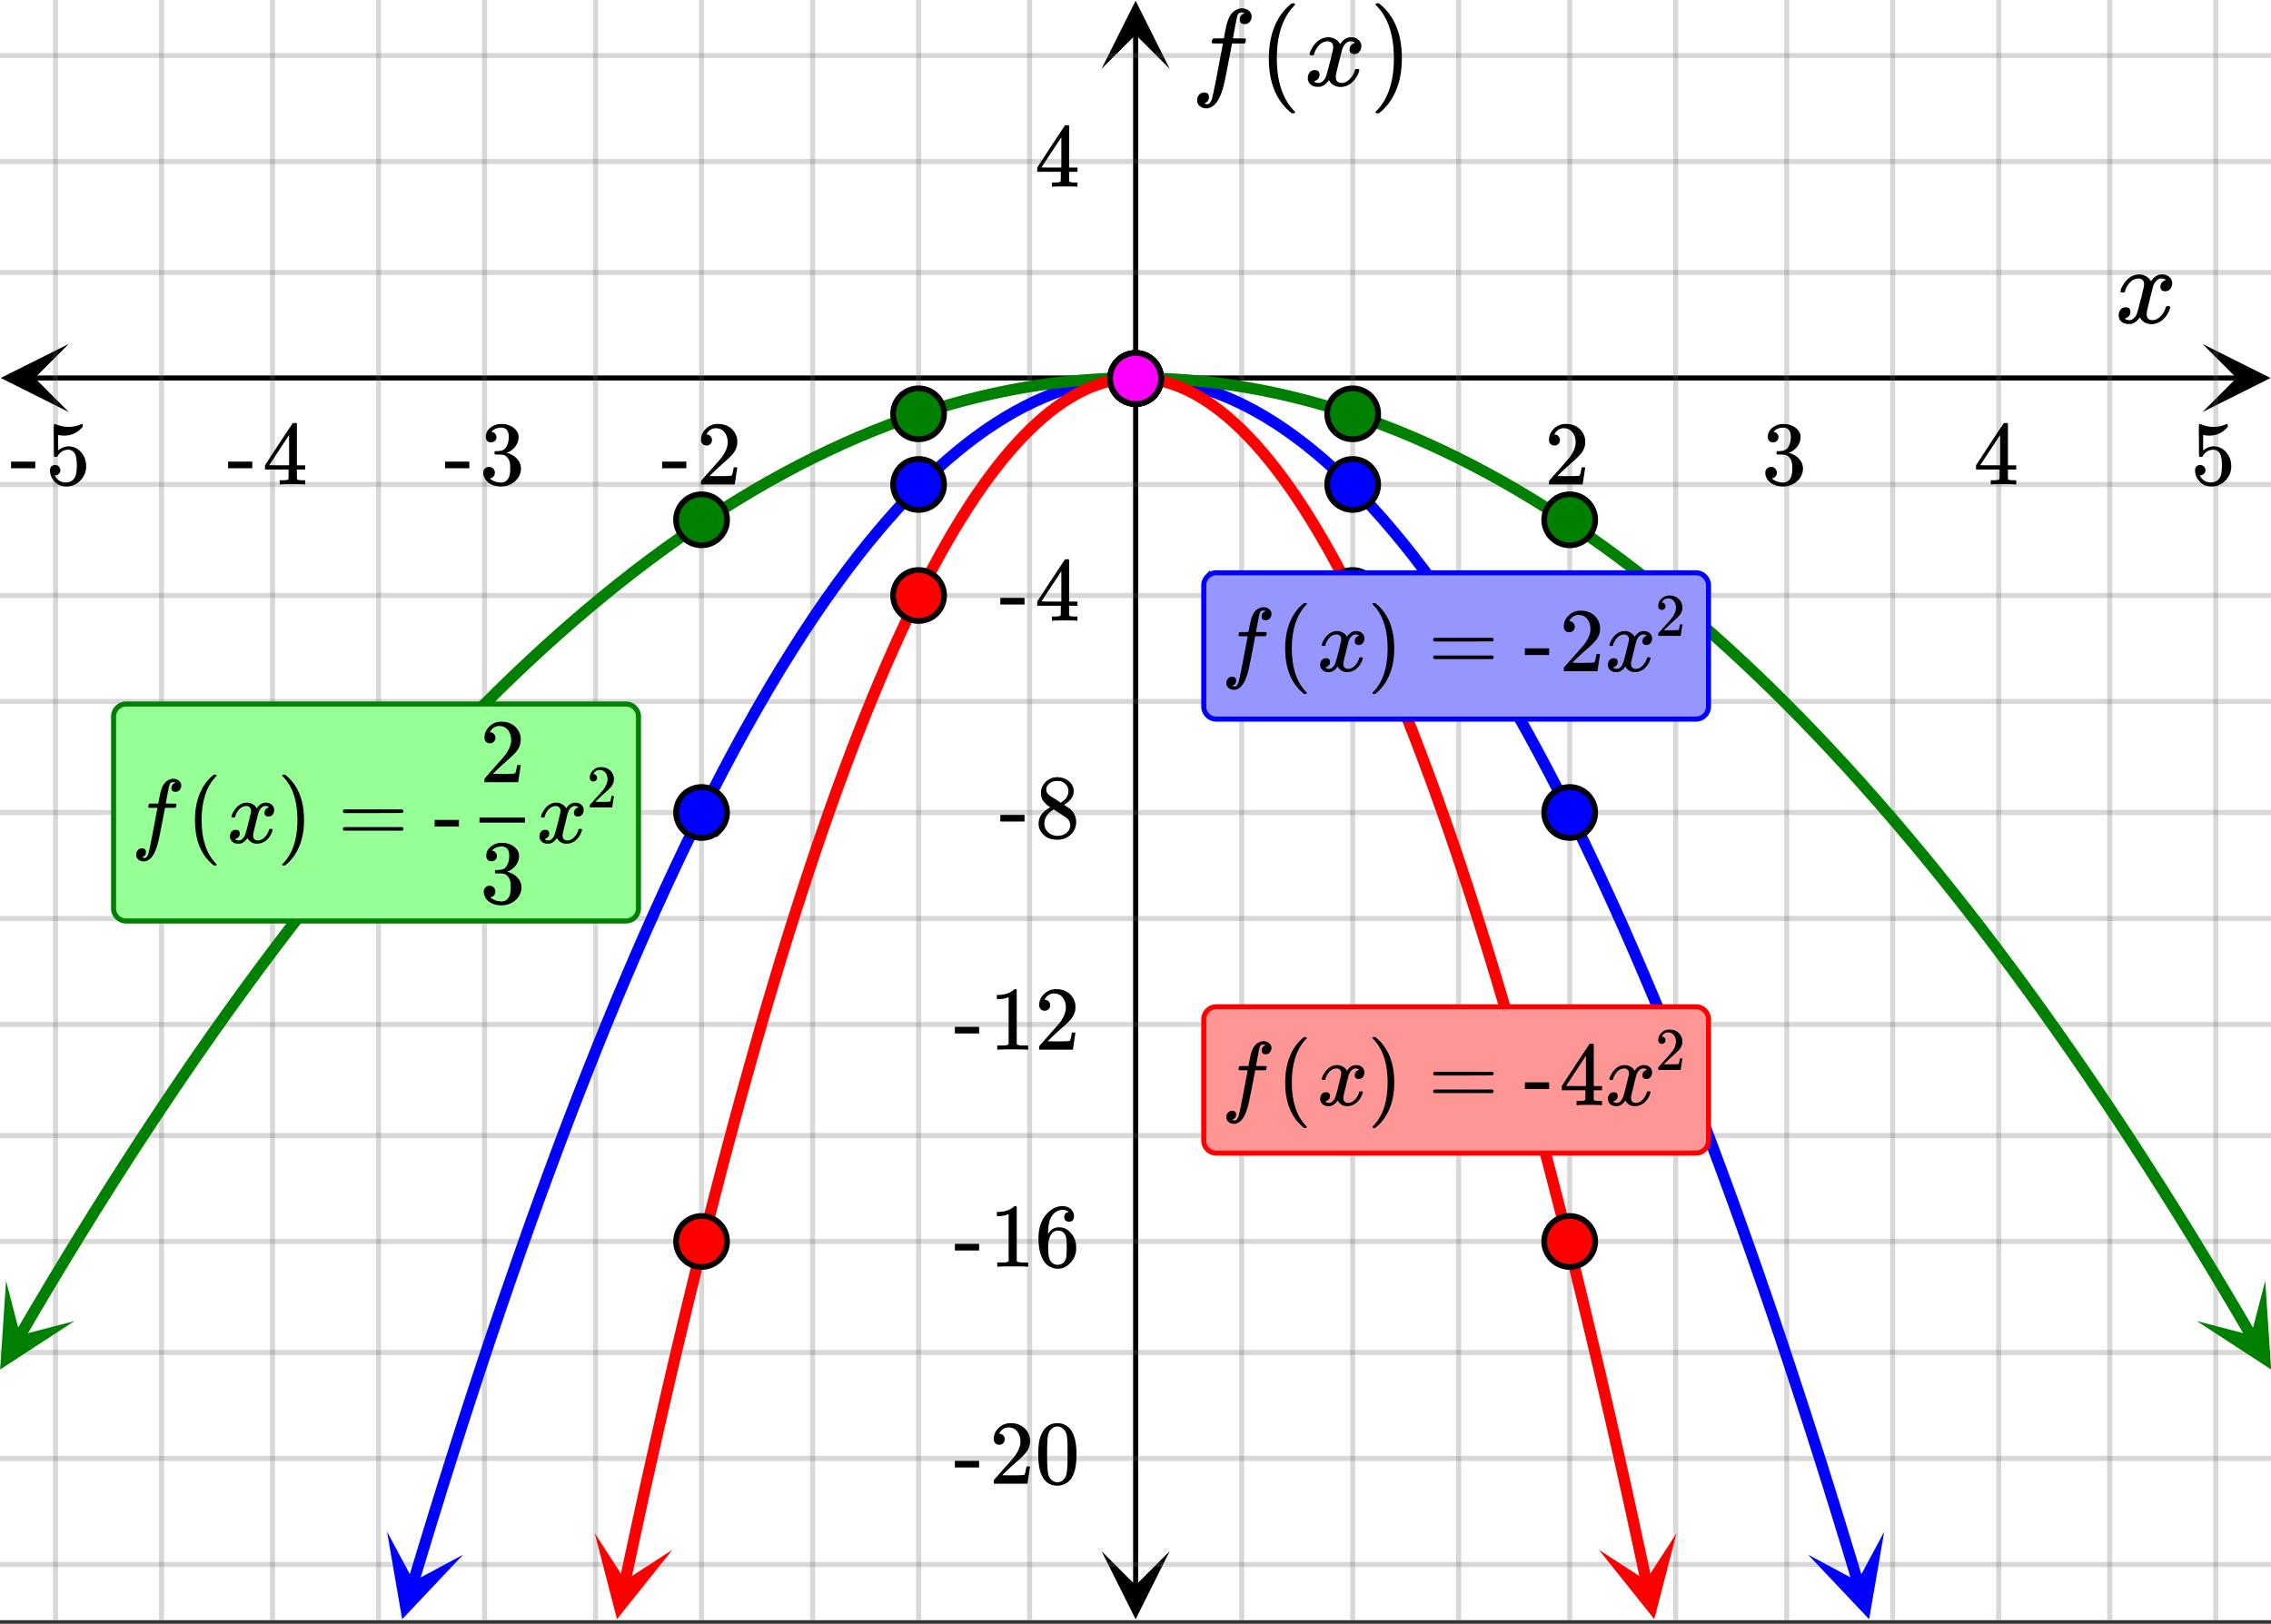 <svg xmlns="http://www.w3.org/2000/svg" xmlns:xlink="http://www.w3.org/1999/xlink" width="449.28" height="321.28" viewBox="0 0 336.96 240.96"><rect x="0" y="0" width="336.96" height="240.96" fill="#333333" stroke="none"/><defs><symbol overflow="visible" id="t"><path d="M.953-4.531c-.074-.063-.11-.125-.11-.188.04-.289.212-.664.516-1.125.508-.77 1.149-1.21 1.922-1.328.145-.02.258-.031.344-.031.375 0 .723.101 1.047.297.32.187.55.43.687.718a3.71 3.71 0 0 0 .266-.343c.406-.446.867-.672 1.39-.672.446 0 .805.133 1.079.39.281.25.422.56.422.922 0 .336-.102.618-.297.844a.916.916 0 0 1-.75.344c-.211 0-.383-.055-.516-.172a.636.636 0 0 1-.187-.469c0-.5.27-.843.812-1.031a.921.921 0 0 0-.172-.125c-.105-.063-.261-.094-.468-.094-.149 0-.25.012-.313.032-.418.18-.727.539-.922 1.078-.031.093-.187.703-.469 1.828-.28 1.125-.433 1.758-.453 1.89a2.74 2.74 0 0 0-.047.5c0 .262.07.47.22.625.155.149.359.22.609.22.457 0 .867-.192 1.234-.579.375-.383.625-.813.75-1.281.039-.114.078-.176.11-.188.03-.02.113-.031.25-.031.206 0 .312.047.312.14 0 .012-.012.07-.031.172-.188.68-.57 1.266-1.141 1.766-.512.399-1.047.594-1.61.594-.761 0-1.34-.336-1.734-1.016-.312.492-.715.813-1.203.969-.105.02-.246.031-.422.031C1.441.156.992-.062.734-.5a1.316 1.316 0 0 1-.156-.656c0-.32.094-.598.281-.828a.95.95 0 0 1 .75-.344c.47 0 .704.23.704.687 0 .399-.188.688-.563.875l-.094.047-.078.031a.123.123 0 0 1-.047.016l-.047.016c0 .031.082.086.25.156.125.055.266.078.422.078.383 0 .723-.242 1.016-.734.113-.196.32-.907.625-2.125.07-.25.144-.524.219-.828.07-.301.125-.536.156-.704.039-.164.066-.265.078-.296.063-.29.094-.5.094-.625 0-.27-.074-.477-.219-.625-.137-.157-.328-.235-.578-.235-.492 0-.918.188-1.281.563a3.171 3.171 0 0 0-.75 1.297c-.024.105-.047.168-.079.187-.023.012-.109.016-.265.016zm0 0"/></symbol><symbol overflow="visible" id="z"><path d="M1.922 2.64c.289.063.445.094.469.094.25 0 .468-.226.656-.671.133-.368.531-2.301 1.187-5.813.313-1.645.473-2.473.485-2.484v-.047h-.766c-.512 0-.789-.008-.828-.032-.074-.039-.086-.16-.031-.359.05-.164.082-.254.094-.266.019-.05.062-.078.124-.078.07-.007.329-.015.766-.015.52 0 .781-.004.781-.016 0-.02.047-.289.141-.812.102-.52.172-.836.203-.954.227-1.03.57-1.75 1.031-2.156.438-.351.883-.531 1.344-.531.395.023.723.14.984.36.27.218.407.507.407.859 0 .324-.102.594-.297.812-.188.211-.434.313-.735.313-.48 0-.718-.227-.718-.688 0-.394.191-.687.578-.875l.14-.078a1.586 1.586 0 0 0-.484-.094c-.312 0-.523.204-.625.61-.086.336-.226 1.047-.422 2.14l-.203 1.079c0 .023.297.03.89.03.489 0 .782.009.876.016.101.012.156.047.156.11 0 .125-.04.304-.11.531-.023.055-.074.086-.156.094H6.063l-.375 1.984c-.399 2.086-.649 3.344-.75 3.781-.368 1.633-.86 2.75-1.485 3.344-.398.344-.793.516-1.187.516-.387 0-.715-.11-.985-.328a1.068 1.068 0 0 1-.39-.86c0-.336.097-.61.296-.828A.945.945 0 0 1 1.922 1c.476 0 .719.227.719.688 0 .394-.188.687-.563.875zm0 0"/></symbol><symbol overflow="visible" id="u"><path d="M1.484-5.781c-.25 0-.449-.078-.593-.235a.872.872 0 0 1-.22-.609c0-.645.243-1.195.735-1.656a2.46 2.46 0 0 1 1.766-.703c.77 0 1.41.21 1.922.625.508.418.82.964.937 1.64.008.168.016.32.016.453 0 .524-.156 1.012-.469 1.47-.25.374-.758.89-1.516 1.546-.324.281-.777.695-1.359 1.234l-.781.766 1.016.016c1.414 0 2.164-.024 2.25-.079.039-.007.085-.101.14-.28.031-.095.094-.4.188-.923v-.03h.53v.03l-.374 2.47V0h-5v-.25c0-.188.008-.29.031-.313.008-.007.383-.437 1.125-1.28.977-1.095 1.61-1.813 1.89-2.157.602-.82.907-1.57.907-2.25 0-.594-.156-1.086-.469-1.484-.312-.407-.746-.61-1.297-.61-.523 0-.945.235-1.265.703-.024.032-.047.079-.078.141a.274.274 0 0 0-.047.078c0 .012.02.016.062.016a.68.68 0 0 1 .547.25.801.801 0 0 1 .219.562c0 .23-.078.422-.235.578a.76.76 0 0 1-.578.235zm0 0"/></symbol><symbol overflow="visible" id="v"><path d="M1.719-6.25c-.25 0-.446-.07-.578-.219a.863.863 0 0 1-.204-.593c0-.508.196-.938.594-1.282a2.566 2.566 0 0 1 1.407-.625h.203c.312 0 .507.008.593.016.301.043.602.137.907.281.593.305.968.727 1.125 1.266.02.093.03.218.03.375 0 .523-.167.996-.5 1.422-.323.418-.73.714-1.218.89-.055.024-.055.04 0 .047.008 0 .05.012.125.031.55.157 1.016.446 1.39.86.376.418.563.89.563 1.422 0 .367-.086.718-.25 1.062-.218.461-.574.84-1.062 1.14-.492.302-1.04.454-1.64.454-.595 0-1.122-.125-1.579-.375-.46-.25-.766-.586-.922-1.016a1.45 1.45 0 0 1-.14-.656c0-.25.082-.453.25-.61a.831.831 0 0 1 .609-.25c.25 0 .453.087.61.25.163.169.25.372.25.61 0 .21-.063.39-.188.547a.768.768 0 0 1-.469.281l-.094.031c.489.407 1.047.61 1.672.61.5 0 .875-.239 1.125-.719.156-.29.234-.742.234-1.36v-.265c0-.852-.292-1.426-.875-1.719-.124-.05-.398-.082-.812-.093l-.563-.016-.046-.031c-.024-.02-.032-.086-.032-.204 0-.113.008-.18.032-.203.03-.03.054-.046.078-.046.25 0 .508-.02.781-.063.395-.05.695-.27.906-.656.207-.395.313-.867.313-1.422 0-.582-.157-.973-.469-1.172a1.131 1.131 0 0 0-.64-.188c-.45 0-.844.122-1.188.36l-.125.094a.671.671 0 0 0-.094.109l-.047.047a.88.88 0 0 0 .094.031c.176.024.328.11.453.266.125.148.188.32.188.515a.715.715 0 0 1-.235.547.76.76 0 0 1-.562.219zm0 0"/></symbol><symbol overflow="visible" id="w"><path d="M6.234 0c-.125-.031-.71-.047-1.75-.047-1.074 0-1.671.016-1.796.047h-.126v-.625h.422c.383-.008.618-.031.704-.063a.286.286 0 0 0 .171-.14c.008-.008.016-.25.016-.719v-.672h-3.5v-.625l2.031-3.11A431.58 431.58 0 0 1 4.5-9.108c.02-.008.113-.016.281-.016h.25l.078.078v6.203h1.235v.625H5.109V-.89a.25.25 0 0 0 .079.157c.07.062.328.101.765.109h.39V0zm-2.28-2.844v-4.5L1-2.859l1.469.015zm0 0"/></symbol><symbol overflow="visible" id="x"><path d="M1.438-2.89a.72.72 0 0 1 .546.234.72.72 0 0 1 .235.547c0 .21-.078.386-.235.53a.73.73 0 0 1-.515.22h-.094l.047.062c.133.293.336.531.61.719.28.187.609.281.984.281.644 0 1.101-.27 1.375-.812.175-.332.265-.907.265-1.72 0-.925-.125-1.55-.375-1.874-.23-.3-.515-.453-.86-.453-.698 0-1.23.308-1.593.922a.312.312 0 0 1-.094.125.761.761 0 0 1-.203.015c-.148 0-.23-.031-.25-.093-.023-.032-.031-.817-.031-2.36 0-.258-.008-.57-.016-.937v-.72c0-.5.032-.75.094-.75a.047.047 0 0 1 .047-.03l.25.078a4.646 4.646 0 0 0 3.625-.016.402.402 0 0 1 .172-.062c.07 0 .11.086.11.25v.171C4.8-7.686 3.878-7.25 2.765-7.25c-.282 0-.532-.023-.75-.078l-.141-.031v2.312c.508-.406 1.035-.61 1.578-.61.164 0 .348.024.547.063.602.157 1.094.5 1.469 1.032.383.523.578 1.14.578 1.859 0 .812-.29 1.515-.86 2.11-.562.593-1.261.89-2.093.89C2.52.297 2.035.14 1.64-.172a1.618 1.618 0 0 1-.438-.453C.93-.945.758-1.348.687-1.828c0-.02-.007-.055-.015-.11v-.14c0-.25.07-.445.219-.594a.745.745 0 0 1 .546-.219zm0 0"/></symbol><symbol overflow="visible" id="y"><path d="M.14-2.406v-.985h3.594v.985zm0 0"/></symbol><symbol overflow="visible" id="C"><path d="M2.313-4.516c-.438-.289-.778-.593-1.016-.906-.242-.312-.36-.723-.36-1.234 0-.383.07-.707.22-.969.195-.406.488-.734.874-.984.383-.25.82-.375 1.313-.375.613 0 1.144.164 1.594.484.445.324.722.734.828 1.234.007.055.015.164.015.329 0 .199-.008.328-.015.39-.137.594-.547 1.11-1.235 1.547l-.156.11c.5.343.758.523.781.53.664.544 1 1.215 1 2.016 0 .73-.265 1.356-.797 1.875-.53.508-1.199.766-2 .766C2.254.297 1.441-.11.922-.922c-.23-.32-.344-.71-.344-1.172 0-.976.578-1.785 1.735-2.422zM5-6.922c0-.383-.125-.71-.375-.984a1.69 1.69 0 0 0-.922-.516h-.437c-.48 0-.883.164-1.204.485-.23.21-.343.453-.343.734 0 .387.164.695.5.922.039.043.328.23.86.562l.78.516c.008-.008.067-.047.172-.11a2.95 2.95 0 0 0 .25-.187C4.758-5.883 5-6.36 5-6.922zM1.437-2.109c0 .523.192.96.579 1.312a2.01 2.01 0 0 0 1.359.516c.363 0 .695-.07 1-.219.3-.156.531-.36.688-.61.144-.226.218-.472.218-.734 0-.383-.156-.726-.468-1.031-.075-.07-.45-.328-1.125-.766l-.407-.265C3.133-4 3.02-4.07 2.937-4.125l-.109-.063-.156.079c-.563.367-.938.812-1.125 1.343-.074.243-.11.461-.11.657zm0 0"/></symbol><symbol overflow="visible" id="D"><path d="M5.61 0c-.157-.031-.872-.047-2.141-.047C2.207-.047 1.5-.03 1.344 0h-.157v-.625h.344c.52 0 .86-.008 1.016-.031.07-.008.18-.067.328-.172v-6.969c-.023 0-.059.016-.11.047a4.134 4.134 0 0 1-1.39.25h-.25v-.625h.25c.758-.02 1.39-.188 1.89-.5a2.46 2.46 0 0 0 .422-.313c.008-.03.063-.046.157-.046a.36.36 0 0 1 .234.078v8.078c.133.137.43.203.89.203h.798V0zm0 0"/></symbol><symbol overflow="visible" id="E"><path d="M5.031-8.11c-.199-.195-.48-.304-.843-.328-.625 0-1.153.274-1.579.813-.418.586-.625 1.492-.625 2.719L2-4.86l.11-.172c.363-.54.859-.813 1.484-.813.414 0 .781.09 1.094.266a2.6 2.6 0 0 1 .64.547c.219.242.395.492.531.75.196.449.297.933.297 1.453v.234c0 .211-.027.403-.078.578-.105.532-.383 1.032-.828 1.5-.387.407-.82.66-1.297.766a2.688 2.688 0 0 1-.547.047c-.168 0-.32-.016-.453-.047-.668-.125-1.2-.484-1.594-1.078C.83-1.66.563-2.79.563-4.218c0-.97.171-1.817.515-2.548.344-.726.82-1.296 1.438-1.703a2.62 2.62 0 0 1 1.562-.515c.531 0 .953.14 1.266.421.32.282.484.665.484 1.141 0 .23-.07.414-.203.547-.125.137-.297.203-.516.203-.218 0-.398-.062-.53-.187-.126-.125-.188-.301-.188-.532 0-.406.21-.644.64-.718zm-.593 3.235a1.18 1.18 0 0 0-.97-.484c-.335 0-.605.105-.812.312C2.22-4.597 2-3.883 2-2.907c0 .794.05 1.345.156 1.657.094.273.242.5.453.688.22.187.477.28.782.28.457 0 .804-.171 1.046-.515.133-.187.22-.41.25-.672.04-.258.063-.64.063-1.14v-.422c0-.508-.023-.895-.063-1.156a1.566 1.566 0 0 0-.25-.688zm0 0"/></symbol><symbol overflow="visible" id="F"><path d="M1.297-7.89c.5-.727 1.187-1.094 2.062-1.094.657 0 1.227.226 1.72.671.25.243.456.547.624.922.332.75.5 1.778.5 3.079 0 1.398-.195 2.46-.578 3.187-.25.523-.621.902-1.11 1.14a2.534 2.534 0 0 1-1.14.282c-1.031 0-1.79-.473-2.266-1.422-.386-.727-.578-1.79-.578-3.188 0-.832.051-1.519.156-2.062a4.48 4.48 0 0 1 .61-1.516zm3.031-.157a1.24 1.24 0 0 0-.953-.437c-.375 0-.7.148-.969.437-.199.211-.336.465-.406.766-.074.293-.121.797-.14 1.515 0 .063-.008.246-.016.547v.735c0 .855.008 1.453.031 1.796.031.637.082 1.09.156 1.36.07.273.207.508.406.703.25.273.563.406.938.406.363 0 .664-.133.906-.406.196-.195.332-.43.407-.703.07-.27.128-.723.171-1.36.008-.343.016-.94.016-1.796v-.735-.547c-.023-.718-.07-1.222-.14-1.515-.075-.301-.212-.555-.407-.766zm0 0"/></symbol><symbol overflow="visible" id="H"><path d="M4.484 3.25c0 .082-.078.125-.234.125h-.172l-.39-.328C2.07 1.578 1.265-.563 1.265-3.375c0-1.094.129-2.094.39-3C2.07-7.789 2.75-8.93 3.688-9.797c.07-.05.144-.11.218-.172.082-.07.14-.117.172-.14h.172c.102 0 .164.015.188.046.03.024.046.047.046.079 0 .03-.046.093-.14.187C2.945-8.317 2.25-6.172 2.25-3.359c0 2.804.695 4.937 2.094 6.406.093.101.14.172.14.203zm0 0"/></symbol><symbol overflow="visible" id="J"><path d="M.813-10.094l.046-.015h.297l.375.312C3.156-8.317 3.97-6.176 3.97-3.375c0 1.105-.133 2.105-.39 3C3.16 1.039 2.476 2.18 1.53 3.047c-.062.05-.136.11-.218.172-.075.07-.125.125-.157.156H1a.547.547 0 0 1-.219-.031c-.031-.024-.047-.07-.047-.14.008 0 .063-.06.157-.173C2.285 1.582 2.984-.55 2.984-3.375c0-2.82-.699-4.957-2.093-6.406-.094-.102-.149-.16-.157-.172 0-.07.024-.117.079-.14zm0 0"/></symbol><symbol overflow="visible" id="K"><path d="M.75-4.672c0-.125.063-.219.188-.281H9.53c.133.062.203.156.203.281 0 .094-.062.18-.187.25l-4.281.016H.969C.82-4.457.75-4.546.75-4.672zm0 2.61c0-.133.07-.223.219-.266h8.578a.249.249 0 0 0 .062.047l.063.047c.02.011.035.039.047.078.008.031.015.062.015.094 0 .117-.07.203-.203.265H.937C.813-1.859.75-1.945.75-2.063zm0 0"/></symbol><symbol overflow="visible" id="A"><path d="M5.438 3.938c0 .093-.102.14-.297.14h-.22l-.452-.39C2.508 1.905 1.53-.68 1.53-4.079c0-1.32.157-2.535.469-3.64.5-1.708 1.32-3.083 2.469-4.126.07-.062.156-.133.25-.219.101-.082.172-.14.203-.171h.219c.125 0 .203.015.234.046.04.032.063.063.063.094 0 .055-.063.137-.188.25-1.688 1.781-2.531 4.371-2.531 7.766 0 3.398.844 5.984 2.531 7.766.125.113.188.195.188.25zm0 0"/></symbol><symbol overflow="visible" id="B"><path d="M.984-12.219l.063-.015h.36l.452.39c1.957 1.781 2.938 4.371 2.938 7.766 0 1.336-.156 2.543-.469 3.625-.5 1.719-1.324 3.098-2.469 4.14-.074.063-.164.133-.265.22-.094.081-.157.14-.188.171h-.203a.668.668 0 0 1-.25-.031C.91 4.023.891 3.969.891 3.875c.007-.012.07-.078.187-.203C2.766 1.922 3.61-.66 3.61-4.078c0-3.414-.843-6-2.53-7.75-.118-.125-.18-.192-.188-.203 0-.094.03-.156.093-.188zm0 0"/></symbol><symbol overflow="visible" id="G"><path d="M1.594 2.188c.238.05.367.078.39.078.207 0 .383-.188.532-.563.113-.305.441-1.898.984-4.797.258-1.363.39-2.05.39-2.062v-.032h-.624c-.43 0-.653-.007-.672-.03-.063-.032-.074-.13-.031-.298.03-.132.05-.207.062-.218.02-.04.055-.063.11-.063.062-.008.273-.016.64-.016.426 0 .64-.003.64-.015 0-.02.04-.242.126-.672.082-.426.132-.688.156-.781.187-.852.473-1.446.86-1.782.35-.289.722-.437 1.109-.437.32.012.593.11.812.297.227.18.344.414.344.703a.987.987 0 0 1-.25.672.766.766 0 0 1-.61.266c-.398 0-.593-.188-.593-.563 0-.332.16-.578.484-.734l.11-.063A1.362 1.362 0 0 0 6.155-9c-.261 0-.43.168-.5.5-.074.273-.195.86-.36 1.766l-.171.89c0 .024.242.032.734.032.407 0 .649.007.735.015.082.012.125.043.125.094 0 .094-.032.242-.094.437-.023.043-.07.07-.14.079h-1.47l-.312 1.64c-.336 1.719-.543 2.758-.625 3.11-.305 1.363-.71 2.285-1.219 2.765-.336.29-.664.438-.984.438-.324 0-.594-.094-.813-.282a.867.867 0 0 1-.328-.703c0-.273.082-.5.25-.687a.789.789 0 0 1 .61-.266c.394 0 .593.188.593.563 0 .332-.156.57-.468.718zm0 0"/></symbol><symbol overflow="visible" id="I"><path d="M.781-3.75C.727-3.8.703-3.848.703-3.89c.031-.25.172-.563.422-.938.414-.633.941-1.004 1.578-1.11.133-.007.235-.015.297-.015.313 0 .598.086.86.25.269.156.46.355.578.594.113-.157.187-.25.218-.282.332-.375.711-.562 1.14-.562.364 0 .661.105.891.312.227.211.344.465.344.766 0 .281-.078.516-.234.703a.776.776 0 0 1-.625.281.64.64 0 0 1-.422-.14.521.521 0 0 1-.156-.39c0-.415.222-.696.672-.845a.58.58 0 0 0-.141-.093.705.705 0 0 0-.39-.094.91.91 0 0 0-.266.031c-.336.149-.586.445-.75.89-.032.075-.164.579-.39 1.516-.231.93-.356 1.45-.376 1.563a1.827 1.827 0 0 0-.047.406c0 .211.063.383.188.516.125.125.289.187.5.187.383 0 .726-.16 1.031-.484.3-.32.508-.676.625-1.063.02-.082.04-.129.063-.14.03-.02.109-.031.234-.031.164 0 .25.039.25.109 0 .012-.012.058-.031.14-.149.563-.461 1.055-.938 1.47-.43.323-.875.484-1.344.484-.625 0-1.101-.282-1.421-.844-.262.406-.594.68-1 .812-.086.02-.2.032-.344.032-.524 0-.89-.188-1.11-.563a.953.953 0 0 1-.14-.531c0-.27.078-.5.234-.688a.798.798 0 0 1 .625-.28c.395 0 .594.187.594.562 0 .336-.164.574-.484.718a.359.359 0 0 1-.063.047l-.078.031c-.012.012-.024.016-.031.016h-.032c0 .031.063.074.188.125a.817.817 0 0 0 .36.078c.32 0 .597-.203.827-.61.102-.163.282-.75.532-1.75.05-.206.109-.437.171-.687.063-.257.11-.457.141-.593.031-.133.05-.211.063-.235a2.86 2.86 0 0 0 .078-.531.678.678 0 0 0-.188-.5.613.613 0 0 0-.484-.203c-.406 0-.762.156-1.063.469a2.562 2.562 0 0 0-.609 1.078c-.012.074-.031.12-.063.14a.752.752 0 0 1-.218.016zm0 0"/></symbol><symbol overflow="visible" id="L"><path d="M.984-3.86a.492.492 0 0 1-.39-.156.558.558 0 0 1-.14-.39c0-.438.16-.805.483-1.11.32-.312.711-.468 1.172-.468.52 0 .946.14 1.282.421.343.282.55.649.625 1.094.007.106.015.203.015.297 0 .344-.105.668-.312.969-.168.25-.508.594-1.016 1.031-.219.188-.515.465-.89.828l-.532.516h.672c.945 0 1.445-.016 1.5-.047.031 0 .063-.063.094-.188.02-.062.062-.265.125-.609v-.031h.36v.031l-.25 1.64V0H.452v-.172A.67.67 0 0 1 .47-.375c0-.008.25-.297.75-.86.656-.718 1.078-1.195 1.265-1.437.395-.539.594-1.039.594-1.5 0-.394-.105-.723-.312-.984-.2-.27-.485-.407-.86-.407-.343 0-.625.157-.843.47A.545.545 0 0 1 1-5a.223.223 0 0 0-.016.063h.047a.45.45 0 0 1 .36.171c.093.106.14.23.14.375a.513.513 0 0 1-.156.375.498.498 0 0 1-.39.157zm0 0"/></symbol><clipPath id="a"><path d="M0 0h336.96v240.395H0zm0 0"/></clipPath><clipPath id="b"><path d="M.102 51.035H11V62H.102zm0 0"/></clipPath><clipPath id="c"><path d="M326.79 51.035h10.17V62h-10.17zm0 0"/></clipPath><clipPath id="d"><path d="M7 0h323v240.395H7zm0 0"/></clipPath><clipPath id="e"><path d="M163.445 230H174v10.293h-10.555zm0 0"/></clipPath><clipPath id="f"><path d="M163.445 0H174v10.21h-10.555zm0 0"/></clipPath><clipPath id="g"><path d="M0 7h336.96v226H0zm0 0"/></clipPath><clipPath id="h"><path d="M57 227h12v13.395H57zm0 0"/></clipPath><clipPath id="i"><path d="M54.02 238.586l7.671-25.406 25.407 7.668-7.672 25.406zm0 0"/></clipPath><clipPath id="j"><path d="M268 227h12v13.395h-12zm0 0"/></clipPath><clipPath id="k"><path d="M279.57 227.293l7.672 25.406-25.406 7.672-7.672-25.406zm0 0"/></clipPath><clipPath id="l"><path d="M0 190h12v14H0zm0 0"/></clipPath><clipPath id="m"><path d="M-5.07 200.242l13.422-22.894 22.894 13.422-13.422 22.894zm0 0"/></clipPath><clipPath id="n"><path d="M325 190h11.96v14H325zm0 0"/></clipPath><clipPath id="o"><path d="M336.105 190.066l13.422 22.895-22.894 13.422-13.422-22.895zm0 0"/></clipPath><clipPath id="p"><path d="M88 227h12v13.395H88zm0 0"/></clipPath><clipPath id="q"><path d="M85.777 239.05l5.543-25.952 25.953 5.543-5.543 25.953zm0 0"/></clipPath><clipPath id="r"><path d="M237 227h12v13.395h-12zm0 0"/></clipPath><clipPath id="s"><path d="M248.758 227.516l5.543 25.953-25.953 5.543-5.543-25.953zm0 0"/></clipPath></defs><g clip-path="url(#a)" fill="#fff"><path d="M0 0h337v240.395H0zm0 0"/><path d="M0 0h337v240.395H0zm0 0"/></g><path d="M5.055 56.09h326.89" fill="none" stroke="#000" stroke-width=".749"/><g clip-path="url(#b)"><path d="M10.21 51.035L.103 56.09l10.109 5.058-5.055-5.058zm0 0"/></g><g clip-path="url(#c)"><path d="M326.79 51.035l10.108 5.055-10.109 5.058 5.055-5.058zm0 0"/></g><g clip-path="url(#d)"><path d="M184.227 0v240.395M200.703 0v240.395M216.43 0v240.395M232.906 0v240.395M248.633 0v240.395M265.106 0v240.395M280.832 0v240.395M296.56 0v240.395M313.035 0v240.395M328.762 0v240.395M152.773 0v240.395M136.297 0v240.395M120.57 0v240.395M104.094 0v240.395M88.367 0v240.395M71.895 0v240.395M56.168 0v240.395M40.441 0v240.395M23.965 0v240.395M8.238 0v240.395" fill="none" stroke-linecap="round" stroke-linejoin="round" stroke="#666" stroke-opacity=".251" stroke-width=".749"/></g><path d="M168.5 235.34V5.055" fill="none" stroke="#000" stroke-width=".749"/><g clip-path="url(#e)"><path d="M163.445 230.184l5.055 10.109 5.055-10.11-5.055 5.055zm0 0"/></g><g clip-path="url(#f)"><path d="M163.445 10.21L168.5.103l5.055 10.109-5.055-5.055zm0 0"/></g><g clip-path="url(#g)"><path d="M0 40.441h337M0 23.965h337M0 8.238h337M0 71.895h337M0 88.367h337M0 104.094h337M0 120.57h337M0 136.297h337M0 152.023h337M0 168.5h337M0 184.227h337M0 200.703h337M0 216.43h337M0 232.156h337" fill="none" stroke-linecap="round" stroke-linejoin="round" stroke="#666" stroke-opacity=".251" stroke-width=".749"/></g><path d="M61.336 234.758l1.441-4.766 1.438-4.699 1.437-4.637 1.438-4.57 1.441-4.508 1.438-4.441 1.437-4.38 1.438-4.312 1.437-4.25 1.442-4.183 1.437-4.121 1.438-4.055 1.437-3.992 1.442-3.926 1.437-3.863 1.438-3.801 1.437-3.734 1.441-3.668 1.438-3.606 1.437-3.543 1.438-3.476 1.441-3.41 1.438-3.348 1.437-3.285 1.438-3.22 1.441-3.151 1.438-3.09 1.437-3.028 1.438-2.96 1.437-2.899 1.442-2.832 1.437-2.77 1.438-2.703 1.437-2.64 1.442-2.575 1.437-2.511 1.438-2.446 1.437-2.382 1.442-2.317 1.437-2.254 1.438-2.187 1.437-2.125 1.441-2.063 1.438-1.996 1.437-1.93 1.438-1.867 1.437-1.8 1.442-1.739 1.437-1.676 1.438-1.609 1.437-1.547 1.442-1.48 1.437-1.414 1.438-1.352 1.437-1.289 1.442-1.223 1.437-1.16 1.438-1.094 1.437-1.03 1.442-.966 1.437-.902 1.438-.836 1.437-.773 1.441-.707 1.438-.645 1.437-.578 1.438-.516 1.437-.449 1.442-.387 1.437-.324 1.438-.258 1.437-.191 1.442-.129 1.437-.062h1.438l1.437.062 1.442.129 1.437.191 1.438.258 1.437.324 1.442.387 1.437.45 1.438.515 1.437.578 1.438.645 1.441.707 1.438.773 1.437.836 1.438.902 1.44.965 1.438 1.031 1.438 1.094 1.437 1.16 1.442 1.223 1.437 1.29 1.438 1.35 1.437 1.415 1.442 1.48 1.437 1.547 1.438 1.61 1.437 1.675 1.442 1.739 1.437 1.8 1.438 1.867 1.437 1.93 1.438 1.996 1.441 2.063 1.438 2.125 1.437 2.187 1.438 2.254 1.44 2.317 1.438 2.382 1.438 2.446 1.437 2.511 1.442 2.575 1.437 2.64 1.438 2.703 1.437 2.77 1.442 2.832 1.437 2.898 1.438 2.961 1.437 3.028 1.438 3.09 1.441 3.152 1.438 3.219 1.437 3.285 1.438 3.347 1.441 3.41 1.438 3.477 1.437 3.543 1.438 3.606 1.441 3.668 1.437 3.734 1.438 3.8 1.437 3.864 1.442 3.926 1.437 3.992 1.438 4.055 1.437 4.12 1.442 4.184 1.437 4.25 1.438 4.313 1.437 4.379 1.438 4.441 1.441 4.508 1.438 4.57 1.437 4.637 1.438 4.7 1.441 4.765" fill="none" stroke-width="1.685" stroke-linecap="round" stroke-linejoin="round" stroke="#00f"/><g clip-path="url(#h)"><g clip-path="url(#i)"><path d="M57.43 227.293l2.238 12.996 9.055-9.586-7.352 3.942zm0 0" fill="#00f"/></g></g><g clip-path="url(#j)"><g clip-path="url(#k)"><path d="M279.57 227.293l-2.238 12.996-9.055-9.586 7.352 3.942zm0 0" fill="#00f"/></g></g><path d="M2.941 198.238l2.223-3.789 2.223-3.742 2.222-3.687 2.22-3.637 2.222-3.586 2.222-3.531 2.223-3.485 2.223-3.433 2.222-3.38 2.223-3.327 2.223-3.282 2.222-3.226 2.223-3.176 2.219-3.125 2.222-3.07 2.223-3.024 2.223-2.972 2.222-2.918 2.223-2.868 2.223-2.816 2.222-2.77 2.223-2.714 2.223-2.66 2.218-2.614 2.223-2.562 2.223-2.508 2.222-2.461 2.223-2.406 2.223-2.356 2.222-2.304 2.223-2.254 2.223-2.203 2.222-2.153 2.22-2.097 2.222-2.051 2.222-1.996 2.223-1.95 2.223-1.894 2.222-1.844 2.223-1.793 2.223-1.742 2.222-1.687 2.223-1.641 2.223-1.586 2.218-1.54 2.223-1.483 2.223-1.434 2.222-1.383 2.223-1.332 2.223-1.281 2.222-1.23 2.223-1.176 2.223-1.13 2.222-1.074 2.22-1.023 2.222-.977 2.222-.921 2.223-.871 2.223-.817 2.222-.77 2.223-.718 2.223-.664 2.222-.614 2.223-.566 2.219-.512 2.222-.46 2.223-.41 2.223-.356 2.222-.309 2.223-.258 2.223-.203 2.222-.156 2.223-.102 2.223-.05h2.218l2.223.05 2.223.102 2.222.156 2.223.203 2.223.258 2.222.309 2.223.355 2.223.41 2.222.461 2.22.512 2.222.566 2.222.614 2.223.664 2.223.719 2.222.77 2.223.816 2.223.87 2.222.922 2.223.977 2.219 1.023 2.222 1.075 2.223 1.129 2.223 1.175 2.222 1.23 2.223 1.282 2.223 1.332 2.222 1.383 2.223 1.434 2.223 1.484 2.218 1.539 2.223 1.586 2.223 1.64 2.222 1.688 2.223 1.742 2.223 1.793 2.222 1.844 2.223 1.894 2.223 1.95 2.222 1.996 2.219 2.05 2.223 2.098 2.222 2.153 2.223 2.203 2.223 2.254 2.222 2.304 2.223 2.356 2.223 2.406 2.222 2.461 2.223 2.508 2.223 2.562 2.218 2.614 2.223 2.66 2.223 2.715 2.222 2.77 2.223 2.815 2.223 2.868 2.222 2.918 2.223 2.972 2.223 3.024 2.222 3.07 2.219 3.125 2.223 3.176 2.222 3.226 2.223 3.282 2.223 3.328 2.222 3.379 2.223 3.433 2.223 3.485 2.222 3.53 2.223 3.587 2.219 3.637 2.222 3.687 2.223 3.742 2.223 3.79" fill="none" stroke-width="1.685" stroke-linecap="round" stroke-linejoin="round" stroke="green"/><g clip-path="url(#l)"><g clip-path="url(#m)"><path d="M.895 190.066L.02 203.223l11.05-7.192L3 198.137zm0 0" fill="green"/></g></g><g clip-path="url(#n)"><g clip-path="url(#o)"><path d="M336.105 190.066l.875 13.157-11.05-7.192 8.07 2.106zm0 0" fill="green"/></g></g><path d="M92.75 234.629l1.02-4.762 1.015-4.695 1.016-4.633 1.02-4.566 1.015-4.504 1.016-4.438 1.015-4.375 1.02-4.312 1.015-4.246 1.016-4.18 1.02-4.117 1.015-4.055 1.016-3.988 1.015-3.926 1.02-3.86 1.016-3.796 1.015-3.73 1.02-3.669 1.015-3.601 1.016-3.54 1.016-3.472 1.02-3.41 1.015-3.348 1.015-3.281 1.02-3.215 1.016-3.152 1.015-3.09 1.016-3.023 1.02-2.957 1.015-2.895 1.016-2.832 1.02-2.766 1.015-2.703 1.015-2.637 1.02-2.574 1.015-2.508 1.016-2.445 1.016-2.383 1.02-2.316 1.015-2.25 1.016-2.188 1.02-2.12 1.015-2.06 1.015-1.995 1.016-1.93 1.02-1.867 1.015-1.801 1.016-1.738 1.02-1.672 1.015-1.61 1.015-1.543 1.016-1.48 1.02-1.414 1.015-1.352 1.016-1.285 1.02-1.222 1.015-1.16 1.016-1.094 1.015-1.028 1.02-.965 1.015-.902 1.016-.836 1.02-.77 1.015-.71 1.016-.64 1.02-.583 1.015-.512 1.016-.453 1.015-.383 1.02-.324 1.015-.258 1.016-.191 1.02-.129 1.015-.062h1.016l1.015.062 1.02.129 1.016.191 1.015.258 1.02.324 1.015.383 1.016.453 1.016.512 1.02.582 1.015.64 1.015.712 1.02.77 1.016.835 1.015.902 1.02.965 1.015 1.028 1.016 1.093 1.016 1.16 1.02 1.223 1.015 1.285 1.015 1.352 1.02 1.414 1.016 1.48 1.015 1.543 1.016 1.61 1.02 1.672 1.015 1.738 1.016 1.8 1.02 1.868 1.015 1.93 1.015 1.996 1.016 2.058 1.02 2.121 1.015 2.188 1.016 2.25 1.02 2.316 1.015 2.383 1.016 2.445 1.015 2.508 1.02 2.574 1.015 2.637 1.016 2.703 1.02 2.766 1.015 2.832 1.016 2.895 1.02 2.957 1.015 3.023 1.016 3.09 1.015 3.152 1.02 3.215 1.015 3.281 1.016 3.348 1.02 3.41 1.015 3.473 1.016 3.539 1.015 3.601 1.02 3.668 1.016 3.73 1.015 3.798 1.02 3.86 1.015 3.925 1.016 3.988 1.016 4.055 1.02 4.117 1.015 4.18 1.015 4.246 1.02 4.312 1.015 4.375 1.016 4.438 1.016 4.504 1.02 4.566 1.015 4.633 1.016 4.695 1.019 4.762" fill="none" stroke-width="1.685" stroke-linecap="round" stroke-linejoin="round" stroke="red"/><g clip-path="url(#p)"><g clip-path="url(#q)"><path d="M88.242 227.516l3.301 12.765 8.23-10.304-6.996 4.539zm0 0" fill="red"/></g></g><g clip-path="url(#r)"><g clip-path="url(#s)"><path d="M248.758 227.516l-3.301 12.765-8.23-10.304 6.996 4.539zm0 0" fill="red"/></g></g><path d="M107.879 120.57c0 .504-.098.985-.29 1.45-.19.46-.464.87-.82 1.226a3.76 3.76 0 0 1-2.676 1.105 3.754 3.754 0 0 1-2.671-1.105 3.758 3.758 0 0 1-.82-1.226 3.763 3.763 0 0 1 0-2.895c.191-.465.464-.875.82-1.227a3.718 3.718 0 0 1 1.226-.82 3.758 3.758 0 0 1 2.895 0c.465.192.871.465 1.227.82.355.352.628.762.82 1.227.191.461.289.945.289 1.445zm0 0" fill="#00f" stroke-width=".843" stroke="#000"/><path d="M107.879 77.137c0 .5-.098.984-.29 1.445a3.678 3.678 0 0 1-.82 1.227 3.718 3.718 0 0 1-1.226.82 3.763 3.763 0 0 1-2.895 0 3.718 3.718 0 0 1-1.226-.82 3.678 3.678 0 0 1-.82-1.227 3.763 3.763 0 0 1 0-2.895c.191-.46.464-.87.82-1.226a3.754 3.754 0 0 1 2.672-1.105 3.76 3.76 0 0 1 2.676 1.105c.355.355.628.766.82 1.227.191.464.289.945.289 1.449zm0 0" fill="green" stroke-width=".843" stroke="#000"/><path d="M107.879 184.227a3.777 3.777 0 0 1-2.336 3.492c-.465.195-.945.289-1.45.289-.5 0-.98-.094-1.445-.29a3.768 3.768 0 0 1-2.335-3.491c0-.5.097-.985.289-1.446a3.768 3.768 0 0 1 2.047-2.047c.464-.195.945-.289 1.445-.289.504 0 .984.094 1.449.29a3.768 3.768 0 0 1 2.336 3.492zm0 0" fill="red" stroke-width=".843" stroke="#000"/><path d="M140.078 71.895c0 .5-.094.984-.285 1.445a3.678 3.678 0 0 1-.82 1.226 3.758 3.758 0 0 1-1.227.82 3.763 3.763 0 0 1-2.894 0 3.678 3.678 0 0 1-1.227-.82 3.678 3.678 0 0 1-.82-1.226 3.763 3.763 0 0 1 0-2.895c.191-.46.465-.87.82-1.226a3.678 3.678 0 0 1 1.227-.82 3.74 3.74 0 0 1 1.445-.286 3.76 3.76 0 0 1 2.676 1.106 3.758 3.758 0 0 1 1.105 2.676zm0 0" fill="#00f" stroke-width=".843" stroke="#000"/><path d="M140.078 61.41c0 .5-.094.985-.285 1.445a3.718 3.718 0 0 1-.82 1.227 3.758 3.758 0 0 1-1.227.82 3.763 3.763 0 0 1-2.894 0 3.678 3.678 0 0 1-1.227-.82 3.718 3.718 0 0 1-.82-1.227 3.763 3.763 0 0 1 0-2.895c.191-.46.465-.87.82-1.226a3.678 3.678 0 0 1 1.227-.82 3.74 3.74 0 0 1 1.445-.285 3.76 3.76 0 0 1 2.676 1.105 3.758 3.758 0 0 1 1.105 2.676zm0 0" fill="green" stroke-width=".843" stroke="#000"/><path d="M140.078 88.367a3.76 3.76 0 0 1-1.105 2.676 3.758 3.758 0 0 1-1.227.82 3.763 3.763 0 0 1-2.894 0 3.678 3.678 0 0 1-1.227-.82 3.718 3.718 0 0 1-.82-1.227 3.763 3.763 0 0 1 0-2.894c.191-.465.465-.871.82-1.227a3.678 3.678 0 0 1 1.227-.82 3.763 3.763 0 0 1 2.895 0c.46.191.87.465 1.226.82a3.754 3.754 0 0 1 1.105 2.672zm0 0" fill="red" stroke-width=".843" stroke="#000"/><path d="M172.281 56.168c0 .5-.093.984-.289 1.445a3.768 3.768 0 0 1-3.492 2.336 3.777 3.777 0 0 1-3.492-2.336 3.673 3.673 0 0 1-.29-1.445 3.81 3.81 0 0 1 1.105-2.676 3.758 3.758 0 0 1 2.677-1.105c.5 0 .984.093 1.445.285.465.191.875.465 1.23.82a3.81 3.81 0 0 1 1.106 2.676zm0 0" fill="#00f" stroke-width=".843" stroke="#000"/><path d="M172.281 56.168c0 .5-.093.984-.289 1.445a3.768 3.768 0 0 1-3.492 2.336 3.777 3.777 0 0 1-3.492-2.336 3.673 3.673 0 0 1-.29-1.445 3.81 3.81 0 0 1 1.105-2.676 3.758 3.758 0 0 1 2.677-1.105c.5 0 .984.093 1.445.285.465.191.875.465 1.23.82a3.81 3.81 0 0 1 1.106 2.676zm0 0" fill="green" stroke-width=".843" stroke="#000"/><path d="M172.281 56.168c0 .5-.093.984-.289 1.445a3.768 3.768 0 0 1-3.492 2.336 3.777 3.777 0 0 1-3.492-2.336 3.673 3.673 0 0 1-.29-1.445 3.81 3.81 0 0 1 1.105-2.676 3.758 3.758 0 0 1 2.677-1.105c.5 0 .984.093 1.445.285.465.191.875.465 1.23.82a3.81 3.81 0 0 1 1.106 2.676zm0 0" fill="red" stroke-width=".843" stroke="#000"/><path d="M204.484 71.895c0 .5-.097.984-.289 1.445a3.678 3.678 0 0 1-.82 1.226 3.678 3.678 0 0 1-1.227.82 3.763 3.763 0 0 1-2.895 0 3.758 3.758 0 0 1-1.226-.82 3.678 3.678 0 0 1-.82-1.226 3.74 3.74 0 0 1-.285-1.445 3.76 3.76 0 0 1 1.105-2.676 3.758 3.758 0 0 1 2.676-1.106c.5 0 .985.094 1.445.285.465.192.875.465 1.227.82.356.356.629.766.82 1.227.192.465.29.946.29 1.45zm0 0" fill="#00f" stroke-width=".843" stroke="#000"/><path d="M204.484 61.41c0 .5-.097.985-.289 1.445a3.718 3.718 0 0 1-.82 1.227 3.678 3.678 0 0 1-1.227.82 3.763 3.763 0 0 1-2.895 0 3.758 3.758 0 0 1-1.226-.82 3.718 3.718 0 0 1-.82-1.227 3.74 3.74 0 0 1-.285-1.445 3.76 3.76 0 0 1 1.105-2.676 3.758 3.758 0 0 1 2.676-1.105c.5 0 .985.094 1.445.285.465.191.875.465 1.227.82.356.356.629.766.82 1.227.192.465.29.945.29 1.45zm0 0" fill="green" stroke-width=".843" stroke="#000"/><path d="M204.484 88.367c0 .504-.097.985-.289 1.45a3.718 3.718 0 0 1-.82 1.226 3.678 3.678 0 0 1-1.227.82 3.763 3.763 0 0 1-2.895 0 3.758 3.758 0 0 1-1.226-.82 3.76 3.76 0 0 1-1.105-2.676 3.754 3.754 0 0 1 1.105-2.672 3.758 3.758 0 0 1 1.227-.82 3.763 3.763 0 0 1 2.894 0c.465.191.875.465 1.227.82.356.356.629.762.82 1.227.192.465.29.945.29 1.445zm0 0" fill="red" stroke-width=".843" stroke="#000"/><path d="M236.688 120.57c0 .504-.098.985-.29 1.45-.19.46-.464.87-.82 1.226a3.754 3.754 0 0 1-2.672 1.105 3.76 3.76 0 0 1-2.675-1.105 3.758 3.758 0 0 1-.82-1.226 3.763 3.763 0 0 1 0-2.895c.19-.465.464-.875.82-1.227a3.718 3.718 0 0 1 1.226-.82 3.763 3.763 0 0 1 2.895 0c.464.192.87.465 1.226.82.356.352.63.762.82 1.227.192.461.29.945.29 1.445zm0 0" fill="#00f" stroke-width=".843" stroke="#000"/><path d="M236.688 77.137c0 .5-.098.984-.29 1.445a3.678 3.678 0 0 1-.82 1.227 3.718 3.718 0 0 1-1.226.82 3.758 3.758 0 0 1-2.895 0 3.718 3.718 0 0 1-1.226-.82 3.678 3.678 0 0 1-.82-1.227 3.763 3.763 0 0 1 0-2.895c.19-.46.464-.87.82-1.226a3.76 3.76 0 0 1 2.676-1.105 3.754 3.754 0 0 1 2.671 1.105c.356.355.63.766.82 1.227.192.464.29.945.29 1.449zm0 0" fill="green" stroke-width=".843" stroke="#000"/><path d="M236.688 184.227a3.777 3.777 0 0 1-2.336 3.492c-.465.195-.946.289-1.446.289-.504 0-.984-.094-1.449-.29a3.768 3.768 0 0 1-2.336-3.491c0-.5.098-.985.29-1.446a3.768 3.768 0 0 1 2.047-2.047c.464-.195.944-.289 1.448-.289.5 0 .98.094 1.446.29a3.768 3.768 0 0 1 2.336 3.492zm0 0" fill="red" stroke-width=".843" stroke="#000"/><path d="M172.281 56.168c0 .5-.093.984-.289 1.445a3.768 3.768 0 0 1-3.492 2.336 3.777 3.777 0 0 1-3.492-2.336 3.673 3.673 0 0 1-.29-1.445 3.81 3.81 0 0 1 1.105-2.676 3.758 3.758 0 0 1 2.677-1.105c.5 0 .984.093 1.445.285.465.191.875.465 1.23.82a3.81 3.81 0 0 1 1.106 2.676zm0 0" fill="#f0f" stroke-width=".843" stroke="#000"/><use xlink:href="#t" x="313.784" y="47.929"/><use xlink:href="#u" x="229.16" y="71.893"/><use xlink:href="#v" x="261.362" y="71.893"/><use xlink:href="#w" x="292.816" y="71.893"/><use xlink:href="#x" x="325.018" y="71.893"/><use xlink:href="#y" x="98.104" y="71.893"/><use xlink:href="#u" x="103.347" y="71.893"/><use xlink:href="#y" x="65.902" y="71.893"/><use xlink:href="#v" x="71.144" y="71.893"/><use xlink:href="#y" x="33.7" y="71.893"/><use xlink:href="#w" x="38.942" y="71.893"/><use xlink:href="#y" x="1.498" y="71.893"/><use xlink:href="#x" x="6.74" y="71.893"/><use xlink:href="#z" x="176.738" y="12.731"/><use xlink:href="#A" x="186.731" y="12.731"/><use xlink:href="#t" x="193.471" y="12.731"/><use xlink:href="#B" x="203.206" y="12.731"/><use xlink:href="#w" x="153.522" y="27.709"/><use xlink:href="#y" x="148.28" y="92.113"/><use xlink:href="#w" x="153.522" y="92.113"/><use xlink:href="#y" x="148.28" y="124.316"/><use xlink:href="#C" x="153.522" y="124.316"/><use xlink:href="#y" x="141.54" y="155.769"/><use xlink:href="#D" x="146.782" y="155.769"/><use xlink:href="#u" x="153.522" y="155.769"/><use xlink:href="#y" x="141.54" y="187.971"/><use xlink:href="#D" x="146.782" y="187.971"/><use xlink:href="#E" x="153.522" y="187.971"/><use xlink:href="#y" x="141.54" y="220.173"/><use xlink:href="#u" x="146.782" y="220.173"/><use xlink:href="#F" x="153.522" y="220.173"/><path d="M178.61 104.844V86.87c0-.25.046-.488.144-.715.094-.23.23-.433.406-.61a1.835 1.835 0 0 1 1.32-.546h71.145c.25 0 .488.047.719.14a1.876 1.876 0 0 1 1.012 1.016c.097.227.144.465.144.715v17.973a1.856 1.856 0 0 1-.55 1.324 1.816 1.816 0 0 1-.606.406c-.23.094-.469.14-.719.14h-71.144a1.88 1.88 0 0 1-.715-.14 1.778 1.778 0 0 1-.606-.406 1.856 1.856 0 0 1-.406-.605 1.818 1.818 0 0 1-.145-.72zm0 0" fill="#9696ff" stroke="#00f" stroke-width=".749"/><use xlink:href="#G" x="181.231" y="99.602"/><use xlink:href="#H" x="189.422" y="99.602"/><use xlink:href="#I" x="195.413" y="99.602"/><use xlink:href="#J" x="202.902" y="99.602"/><use xlink:href="#K" x="211.889" y="99.602"/><use xlink:href="#y" x="226.118" y="99.602"/><use xlink:href="#u" x="231.36" y="99.602"/><use xlink:href="#I" x="238.1" y="99.602"/><use xlink:href="#L" x="245.589" y="94.36"/><path d="M16.852 134.8v-28.456c0-.25.046-.489.14-.719.094-.23.23-.43.406-.605.176-.176.38-.313.606-.407.23-.097.469-.144.719-.144h74.14c.246 0 .485.047.715.144a1.876 1.876 0 0 1 1.016 1.012c.094.23.14.469.14.719V134.8a1.88 1.88 0 0 1-.546 1.324 1.88 1.88 0 0 1-1.324.547H18.722c-.25 0-.489-.047-.72-.14a1.92 1.92 0 0 1-.605-.407 1.88 1.88 0 0 1-.547-1.324zm0 0" fill="#96ff96" stroke="green" stroke-width=".749"/><use xlink:href="#G" x="19.471" y="125.064"/><use xlink:href="#H" x="27.662" y="125.064"/><use xlink:href="#I" x="33.653" y="125.064"/><use xlink:href="#J" x="41.142" y="125.064"/><use xlink:href="#K" x="50.129" y="125.064"/><use xlink:href="#y" x="64.358" y="125.064"/><use xlink:href="#I" x="79.569" y="125.064"/><use xlink:href="#v" x="71.215" y="134.051"/><path d="M71.145 121.32h6.738v.75h-6.738zm0 0"/><use xlink:href="#u" x="71.215" y="116.078"/><use xlink:href="#L" x="87.058" y="119.822"/><path d="M178.61 169.25v-17.973c0-.25.046-.488.144-.718.094-.23.23-.43.406-.606.172-.176.375-.312.606-.406.23-.098.468-.145.715-.145h71.144c.25 0 .488.047.719.145.23.094.43.23.605.406.176.176.313.375.407.606.097.23.144.468.144.718v17.973c0 .246-.047.484-.144.715a1.877 1.877 0 0 1-1.012 1.016c-.23.093-.469.14-.719.14h-71.144a1.835 1.835 0 0 1-1.32-.547 1.832 1.832 0 0 1-.407-.61 1.813 1.813 0 0 1-.145-.714zm0 0" fill="#ff9696" stroke="red" stroke-width=".749"/><use xlink:href="#G" x="181.231" y="164.007"/><use xlink:href="#H" x="189.422" y="164.007"/><use xlink:href="#I" x="195.413" y="164.007"/><use xlink:href="#J" x="202.902" y="164.007"/><use xlink:href="#K" x="211.889" y="164.007"/><use xlink:href="#y" x="226.118" y="164.007"/><g><use xlink:href="#w" x="231.36" y="164.007"/></g><g><use xlink:href="#I" x="238.1" y="164.007"/></g><g><use xlink:href="#L" x="245.589" y="158.764"/></g></svg>